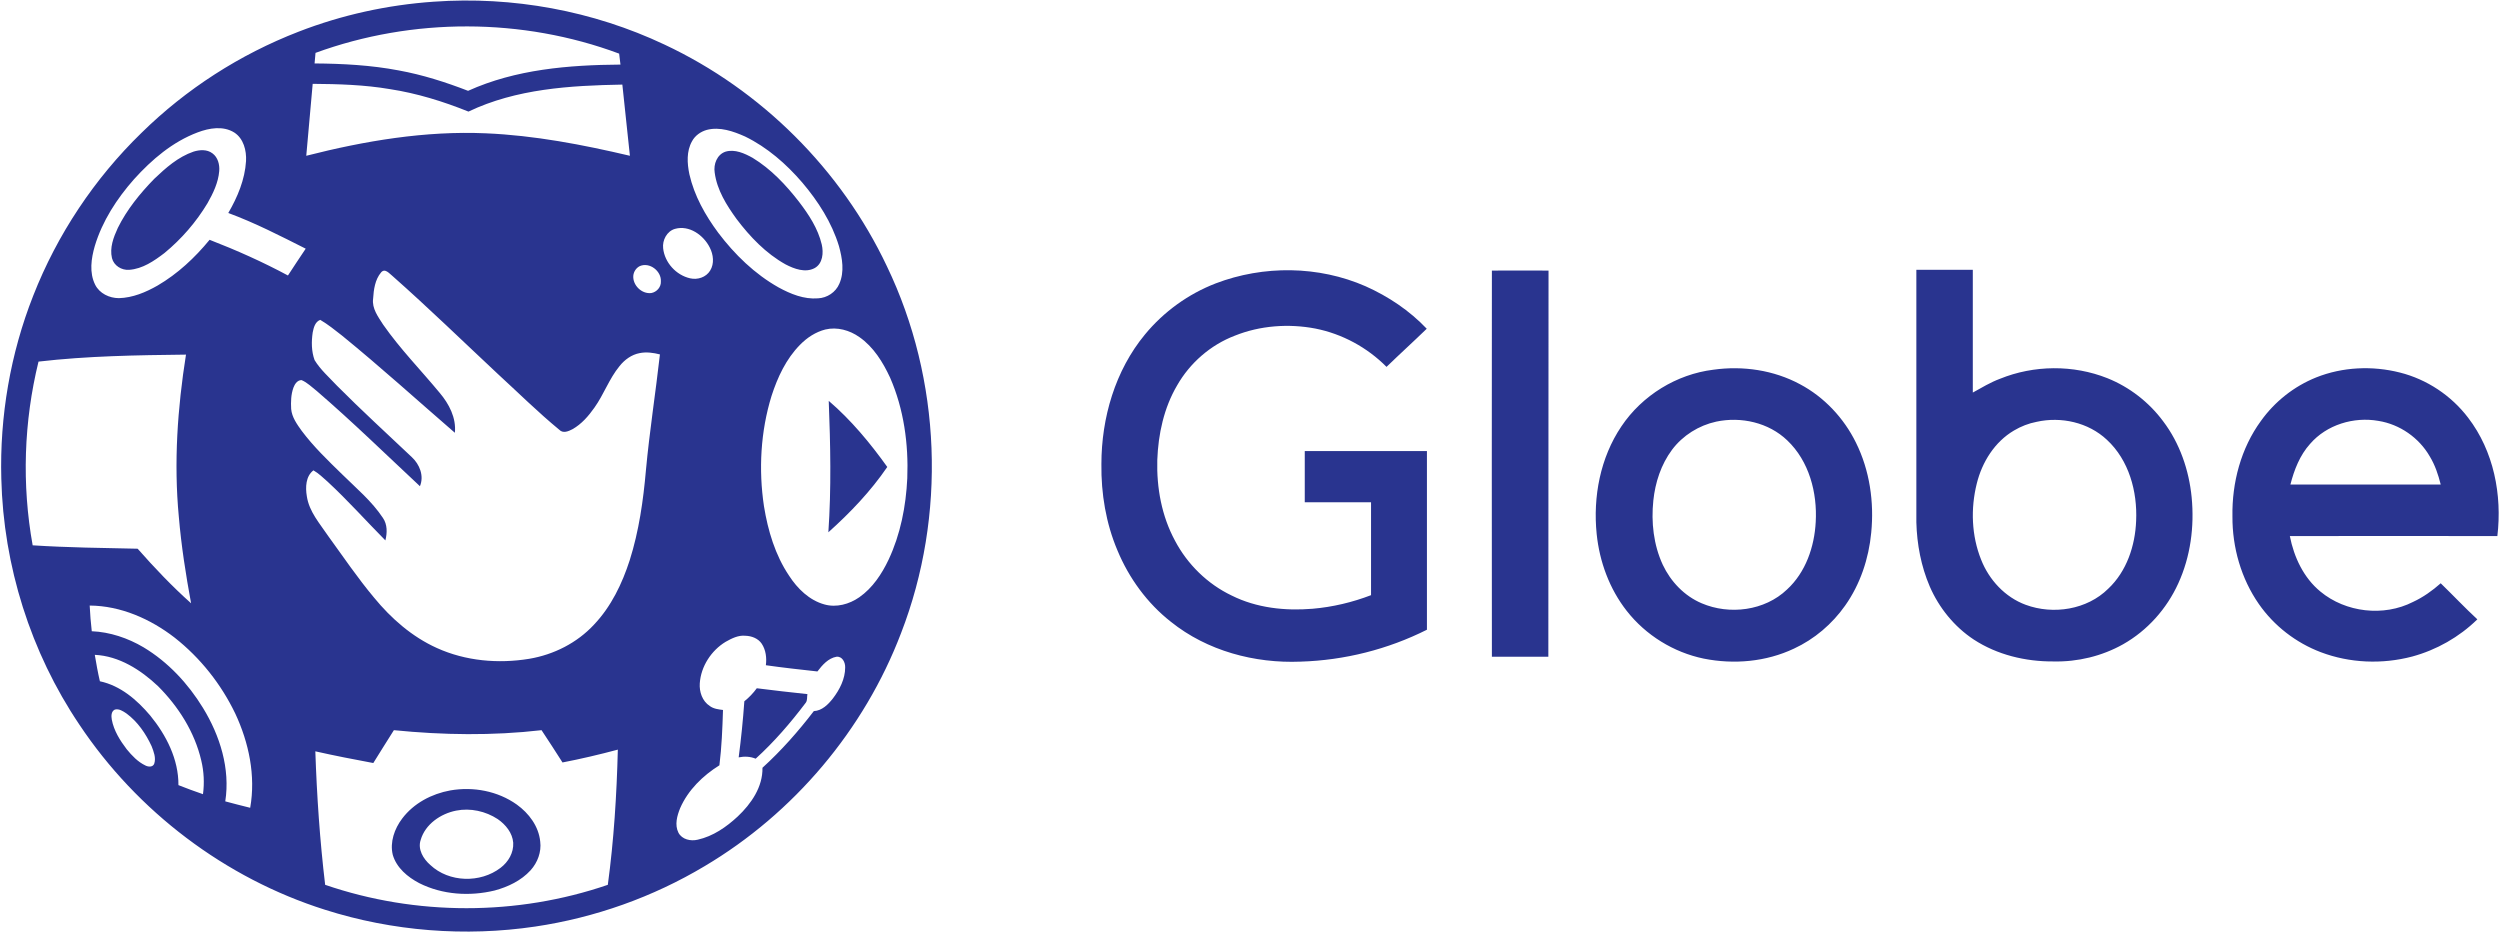 <svg version="1.2" xmlns="http://www.w3.org/2000/svg" viewBox="0 0 1324 494" width="1324" height="494">
	<title>Globe_Telecom_logo-svg</title>
	<style>
		.s0 { fill: #29348f } 
	</style>
	<g id="#29348fff">
		<path id="Layer" fill-rule="evenodd" class="s0" d="m643.8 150.1c25.4-9.7 54.5-9.4 79.4 1.5 12.1 5.4 23.3 12.9 32.4 22.5-7 6.8-14.3 13.4-21.3 20.2-10.2-10.3-23.5-17.5-37.7-20.3-14.2-2.7-29.3-1.6-42.7 3.8-12.8 4.9-23.7 14.4-30.5 26.3-7 11.9-10 25.8-10.5 39.5-0.4 14.7 2.3 29.7 9.4 42.8 6.6 12.5 17.2 22.9 30 29 13.2 6.6 28.3 8.2 42.8 7 10.6-0.9 21.1-3.4 31-7.2 0-16.4 0-32.8 0-49.2q-17.5 0-35.1 0 0-13.5 0-27.1 32.3 0 64.7 0 0 47.3 0 94.6c-20.7 10.4-43.7 16.2-66.9 16.9-24.4 1-49.5-5.7-68.7-21.1-12.5-9.8-22.2-23.1-28.3-37.8-6.1-14.4-8.7-30.1-8.5-45.7 0-24.5 7.3-49.6 23.1-68.7 9.9-12 22.9-21.4 37.4-27zm371.1-7.2c10 0 19.9 0 29.9 0q0 32.5 0 65c4.7-2.6 9.3-5.4 14.4-7.3 18-7.3 38.8-7.5 56.9-0.3 11.7 4.7 22 12.7 29.5 22.8 8.8 11.6 13.7 25.9 15.1 40.3 1.5 15.5-0.6 31.4-7.1 45.6-6.1 13.4-16.3 24.9-29.2 32.2-11.2 6.3-24.1 9.4-36.9 9.1-14.8 0.1-29.8-3.5-42.2-11.6-10.3-6.8-18.4-16.8-23.3-28.1-4.6-10.7-6.8-22.4-7.1-34q0-66.9 0-133.7zm63.7 80.5c-4.2 0.8-8.3 2.4-12 4.6-10.2 6-16.9 16.7-19.7 28.1-3.3 13.2-2.8 27.6 2.3 40.3 4.2 10.7 12.7 19.9 23.6 23.9 14.6 5.4 32.5 2.6 43.7-8.5 9.8-9.2 14.3-22.8 14.8-36 0.7-15.5-3.8-32.1-15.5-42.9-9.8-9.2-24.2-12.4-37.2-9.5zm-288.5-80.1c10 0 20-0.1 30 0-0.1 68.2 0 136.4-0.1 204.5q-15 0-29.9 0-0.1-102.2 0-204.5zm117.3 52.5c15.6-2.2 32 0.2 45.9 7.7 12.8 6.8 23.2 17.9 29.6 30.9 7.3 14.7 9.7 31.5 8.1 47.7-1.3 13.7-5.8 27.3-13.8 38.6-6.9 9.8-16.3 17.8-27.1 22.8-14.8 7-31.8 8.5-47.8 5.3-16-3.3-30.7-12.4-40.8-25.3-9.1-11.6-14.4-26-15.9-40.7-2-19.7 1.9-40.4 13.1-57 11-16.4 29.2-27.6 48.7-30zm1.5 27.5c-9.2 2-17.7 7.3-23.4 14.9-5.8 7.8-8.9 17.3-9.9 26.9-1.2 11.5 0.1 23.4 5 34 4.2 8.9 11.4 16.5 20.6 20.4 14.7 6.3 33.4 4 45.2-7.3 9.9-9.1 14.5-22.6 15.2-35.7 0.9-15.6-3.5-32.3-15.1-43.3-9.8-9.4-24.4-12.7-37.6-9.9zm317.7-23.4c14-5.6 29.8-6.3 44.4-2.6 14.3 3.6 27.2 12.2 36.1 23.9 13.6 17.7 18.1 40.9 15.5 62.7-36.6 0-73.3-0.1-109.9 0 2.2 11.2 7.3 22.1 16.2 29.4 13.4 11.1 33.5 13.4 49 5.5 5.4-2.5 10.3-6 14.7-9.9 6.5 6.3 12.7 12.9 19.4 19.1-9.6 9.4-21.6 16.2-34.5 19.7-15.9 4.2-33.1 3.5-48.4-2.3-13.2-5-24.8-14-32.8-25.5-9.4-13.5-14.1-30-14-46.4-0.3-17.9 4.5-36.1 15.1-50.6 7.3-10.2 17.5-18.3 29.2-23zm-3.2 35.2c-5.4 6-8.4 13.7-10.4 21.5q39.8 0 79.6 0c-1.3-5.2-3-10.3-5.8-14.9-5.7-9.9-15.9-17-27.2-18.8-13-2.3-27.4 2-36.2 12.2z"/>
		<path id="Layer" fill-rule="evenodd" class="s0" d="m229.7 0.9c41.8-3 84.3 4.8 122.2 22.7 51.2 24 93.6 66.2 117.8 117.4 28.9 60.1 31.6 132.1 7.5 194.3-19.5 51.2-56.8 95.4-104 123.4-27.4 16.4-58.1 27.3-89.7 32-37.1 5.5-75.6 2.5-111.4-8.9-52.8-16.7-99.4-52-130.1-98.1-25.8-38.3-40.2-84.1-41.3-130.2-0.9-33 4.8-66.2 16.9-96.9 12.7-32.4 32.4-62 57.3-86.2 23.7-23.3 52.2-41.6 83.2-53.6 22.9-8.9 47.1-14.2 71.6-15.9zm-62.6 27.1q-0.3 2.8-0.5 5.6c14.9 0.1 29.9 0.9 44.6 3.7 12.6 2.3 24.8 6.2 36.7 10.8 25.2-11.4 53.3-13.7 80.7-13.9q-0.3-2.9-0.7-5.8c-51.3-19.1-109.3-19.2-160.8-0.4zm-1.5 16.4c-1.1 12.7-2.3 25.4-3.4 38.1 31-7.9 63-13.3 95.1-11.9 25.8 1.1 51.2 6 76.3 11.9-1.4-12.5-2.6-25.1-4-37.7-27.6 0.5-56.2 2.2-81.5 14.3-13.4-5.4-27.3-9.7-41.6-11.9-13.5-2.3-27.3-2.7-40.9-2.8zm-60.9 25.7c-13.3 5-24.3 14.4-33.7 24.8-9.1 10.3-16.8 22.1-20.8 35.4-1.9 6.6-3 14.1 0.2 20.5 2.3 4.6 7.5 7.1 12.6 7.1 7.3-0.2 14.2-3.1 20.5-6.7 10.6-6.2 19.7-14.7 27.5-24.2 14.2 5.5 28.1 11.7 41.5 18.9 3.1-4.7 6.2-9.5 9.4-14.2-13.5-6.8-26.9-13.7-41-18.9 4.9-8.4 8.8-17.7 9.4-27.5 0.3-5.6-1.3-11.9-6.2-15.1-5.9-3.7-13.3-2.4-19.4-0.1zm269.6-1.3c-3.2 0.9-6.2 3-7.8 6-3 5.3-2.6 11.7-1.4 17.5 2.6 11.4 8.4 21.7 15.3 31 8.7 11.5 19.3 21.8 31.9 28.9 6.4 3.5 13.5 6.4 20.9 5.8 4.8-0.2 9.4-3.2 11.3-7.7 2.8-6.3 1.6-13.5-0.2-20-3.8-12.5-11-23.7-19.4-33.6-8.5-9.9-18.6-18.7-30.3-24.4-6.3-2.8-13.4-5.3-20.3-3.5zm-16.8 52.4c-4.3 1.2-6.8 6-6.3 10.3 0.8 7.5 6.8 14.2 14.3 15.9 3.9 0.9 8.4-0.5 10.6-4.1 2.3-3.7 1.7-8.5-0.2-12.2-3.3-6.6-10.9-12-18.4-9.9zm-18.6 19.7c-1.9 0.9-3.3 2.9-3.5 5.1-0.4 5 4.4 9.8 9.5 9.2 2.9-0.5 5.3-3.2 5.1-6.2 0.3-5.4-5.9-10.3-11.1-8.1zm-137.1 3.4c-3.2 3.8-3.9 9.1-4.2 13.9-0.7 5.2 2.7 9.6 5.3 13.7 9 12.9 20 24.1 30 36.2 4.9 5.8 8.8 13.2 8 21.1-19.9-17.2-39.4-34.9-59.8-51.5-3.7-2.9-7.4-5.9-11.5-8.3-2.7 1-3.5 4.1-4 6.7-0.7 4.8-0.7 9.9 1 14.6 3.1 5.1 7.7 9.1 11.8 13.5 12.9 13 26.4 25.3 39.7 37.9 4.1 3.8 6.6 9.9 4.3 15.4-18.1-16.9-35.8-34.2-54.6-50.4-2.6-2-5-4.5-8.1-5.8-2.2 0-3.6 2.1-4.3 4-1.3 3.6-1.4 7.5-1.2 11.3 0.4 4.4 3.1 8.1 5.6 11.6 6.3 8.4 13.9 15.7 21.4 23 7.5 7.4 15.7 14.2 21.6 23.1 2.4 3.5 2.3 7.9 1.3 11.9-10.2-10.3-19.9-21.2-30.6-31.1-2.4-2.1-4.7-4.4-7.5-6-4.1 3.1-4.3 9-3.5 13.7 1.2 8.2 6.9 14.5 11.4 21.2 7.9 10.9 15.5 22.1 24.2 32.5 9.1 11.1 20.2 20.8 33.3 26.7 15.2 6.9 32.5 8.4 48.9 5.7 13-2.2 25.3-8.4 34.3-18.1 9.1-9.6 14.9-21.7 18.9-34.1 4.9-15.5 7.2-31.7 8.6-47.8 1.9-20.5 5.1-40.8 7.4-61.2-3.5-0.9-7.2-1.4-10.7-0.7-4.3 0.8-8 3.5-10.7 6.9-5.5 6.7-8.3 15-13.3 22-3.1 4.4-6.8 8.7-11.6 11.4-2.1 1.1-5 2.4-7 0.3-11.3-9.3-21.8-19.7-32.6-29.6-18.5-17.3-36.7-35-55.7-51.8-1.7-1.3-4-4.4-6.1-1.9zm235.3 30.2c-5.1 1.3-9.7 4.3-13.4 8.1-7.4 7.5-11.9 17.2-15.1 27.1-5.8 18.8-6.9 39-4 58.4 2.1 12.9 5.9 25.8 13.3 36.8 4.4 6.8 10.7 13 18.7 15.2 6.3 1.8 13.2-0.1 18.5-3.8 7-4.9 11.9-12.3 15.5-19.9 6.3-13.4 9.2-28.3 9.9-43.1 0.7-18.1-1.8-36.6-9.1-53.3-3.8-8.2-8.8-16.3-16.3-21.5-5.1-3.6-11.7-5.5-18-4zm-416.7 17c-7.8 31.8-8.9 65.1-3.1 97.3 18.5 1.2 37.1 1.4 55.6 1.8 8.9 10.1 18.2 19.9 28.3 28.9-2.8-15.2-5.2-30.5-6.5-45.9-2.7-28.6-0.7-57.4 3.8-85.8-26.1 0.3-52.2 0.7-78.1 3.7zm27.1 129.2c0.2 4.6 0.6 9.1 1.1 13.6 9.6 0.4 19.1 3.6 27.4 8.5 13 7.8 23.6 19.2 31.5 32.1 9 14.7 14.5 32.2 11.8 49.5 4.4 1.1 8.8 2.4 13.2 3.4 3-17-0.7-34.5-7.9-49.9-7.5-15.6-18.5-29.5-32.1-40.2-12.8-9.9-28.6-16.9-45-17zm336.8 19.2c-7.6 4.6-13.1 13-13.7 22-0.3 4.5 1.3 9.4 5.3 12 2 1.5 4.6 1.8 7 2.1-0.3 9.8-0.7 19.6-1.9 29.3-8.8 5.5-16.6 13.1-20.8 22.7-1.6 4-3 8.8-0.9 13 1.9 3.6 6.5 4.6 10.2 3.7 8.1-1.8 15.2-6.7 21.2-12.3 7.1-6.7 13.3-15.6 13.1-25.8 10-9.1 19-19.3 27.2-30 4.3-0.2 7.6-3.5 10.1-6.7 3.6-4.7 6.5-10.4 6.5-16.4 0.1-2.7-1.5-6-4.6-5.7-4.4 0.8-7.5 4.4-10.1 7.8-9.1-1-18.2-2-27.3-3.3 0.5-3.9 0-8.1-2.2-11.4-1.9-2.8-5.3-4.1-8.6-4.2-3.8-0.4-7.3 1.4-10.5 3.2zm-334.1 6.9c0.8 4.7 1.6 9.3 2.7 14 10.9 2.3 19.7 9.9 26.7 18.2 8.5 10.4 15 23.2 14.9 36.8 4.3 1.7 8.6 3.3 13 4.8 0.8-5.9 0.5-12-0.9-17.8-3.5-15.1-12.1-28.6-22.9-39.4-9.1-8.6-20.6-16-33.5-16.6zm10.6 29c-2 1-1.9 3.5-1.6 5.3 1.1 5.9 4.4 11.1 7.9 15.7 2.8 3.4 5.9 6.7 9.9 8.6 1.5 0.8 4 1 4.7-1 1-3.1-0.3-6.3-1.4-9.2-3.1-6.7-7.4-13-13.4-17.4-1.8-1.2-3.9-2.6-6.1-2zm136.9 28.3c-10.2-1.9-20.5-3.9-30.7-6.2 0.8 23.6 2.4 47.2 5.2 70.7 48.1 16.5 101.6 16.5 149.7 0 3.2-23.7 4.7-47.6 5.3-71.6-9.7 2.6-19.5 4.9-29.3 6.8-3.7-5.7-7.3-11.5-11.1-17.1-26 3-52.2 2.6-78.2 0-3.7 5.7-7.2 11.6-10.9 17.4zm-95.2-323.8c3.2-1 7.1-1.3 10 0.9 2.9 2.1 3.9 6 3.6 9.4-0.5 6.1-3.2 11.7-6.2 17-6 10-13.8 19-22.8 26.4-5.5 4.2-11.6 8.4-18.7 8.9-4 0.3-8.1-2.2-9.1-6.2-1.3-5.5 0.8-11 3.1-16 4.8-9.7 11.7-18.2 19.3-26 6.1-5.8 12.6-11.6 20.8-14.4zm281.8 0c4.9-1.4 10 0.9 14.3 3.3 9.7 5.9 17.6 14.3 24.5 23.2 5.2 6.8 10.1 14.2 12.1 22.7 1 4.3 0.6 10.1-3.8 12.5-4.9 2.6-10.8 0.4-15.4-2-10.4-5.8-18.8-14.6-25.9-24-5.3-7.3-10.4-15.4-11.6-24.6-0.7-4.4 1.2-9.6 5.8-11.1zm54.6 132c11.9 10.2 21.9 22.3 31 35-8.8 12.9-19.6 24.2-31.2 34.6 1.6-23.2 1.1-46.4 0.2-69.6zm-44.7 159.1c2.5-2 4.7-4.3 6.6-6.9q13.4 1.7 26.8 3.1c-0.3 1.6 0.1 3.3-0.9 4.6-8 10.6-16.7 20.7-26.5 29.6-2.9-1.2-6-1.3-9-0.7 1.3-9.9 2.3-19.8 3-29.7zm-155.7 47.2c12.1-2.1 25.1 0.3 35.2 7.5 6.4 4.6 11.6 11.5 12.4 19.6 0.7 5.5-1.4 11.1-5.1 15.2-5 5.5-12 8.8-19 10.7-13.2 3.2-27.7 2.3-40-3.9-6.1-3.2-12-8.1-14-15-1.6-6.7 0.9-13.8 5-19.2 6.1-8.1 15.6-13.1 25.5-14.9zm3.1 10.7c-8.2 1.6-16.4 7.2-18.8 15.5-1.7 5 1.4 10.1 5.1 13.3 9.9 9.3 26.5 9.7 37.2 1.5 4.1-3.1 7-8 6.7-13.3-0.4-5.2-4-9.6-8.2-12.5-6.4-4.2-14.5-6-22-4.5z"/>
	</g>
</svg>